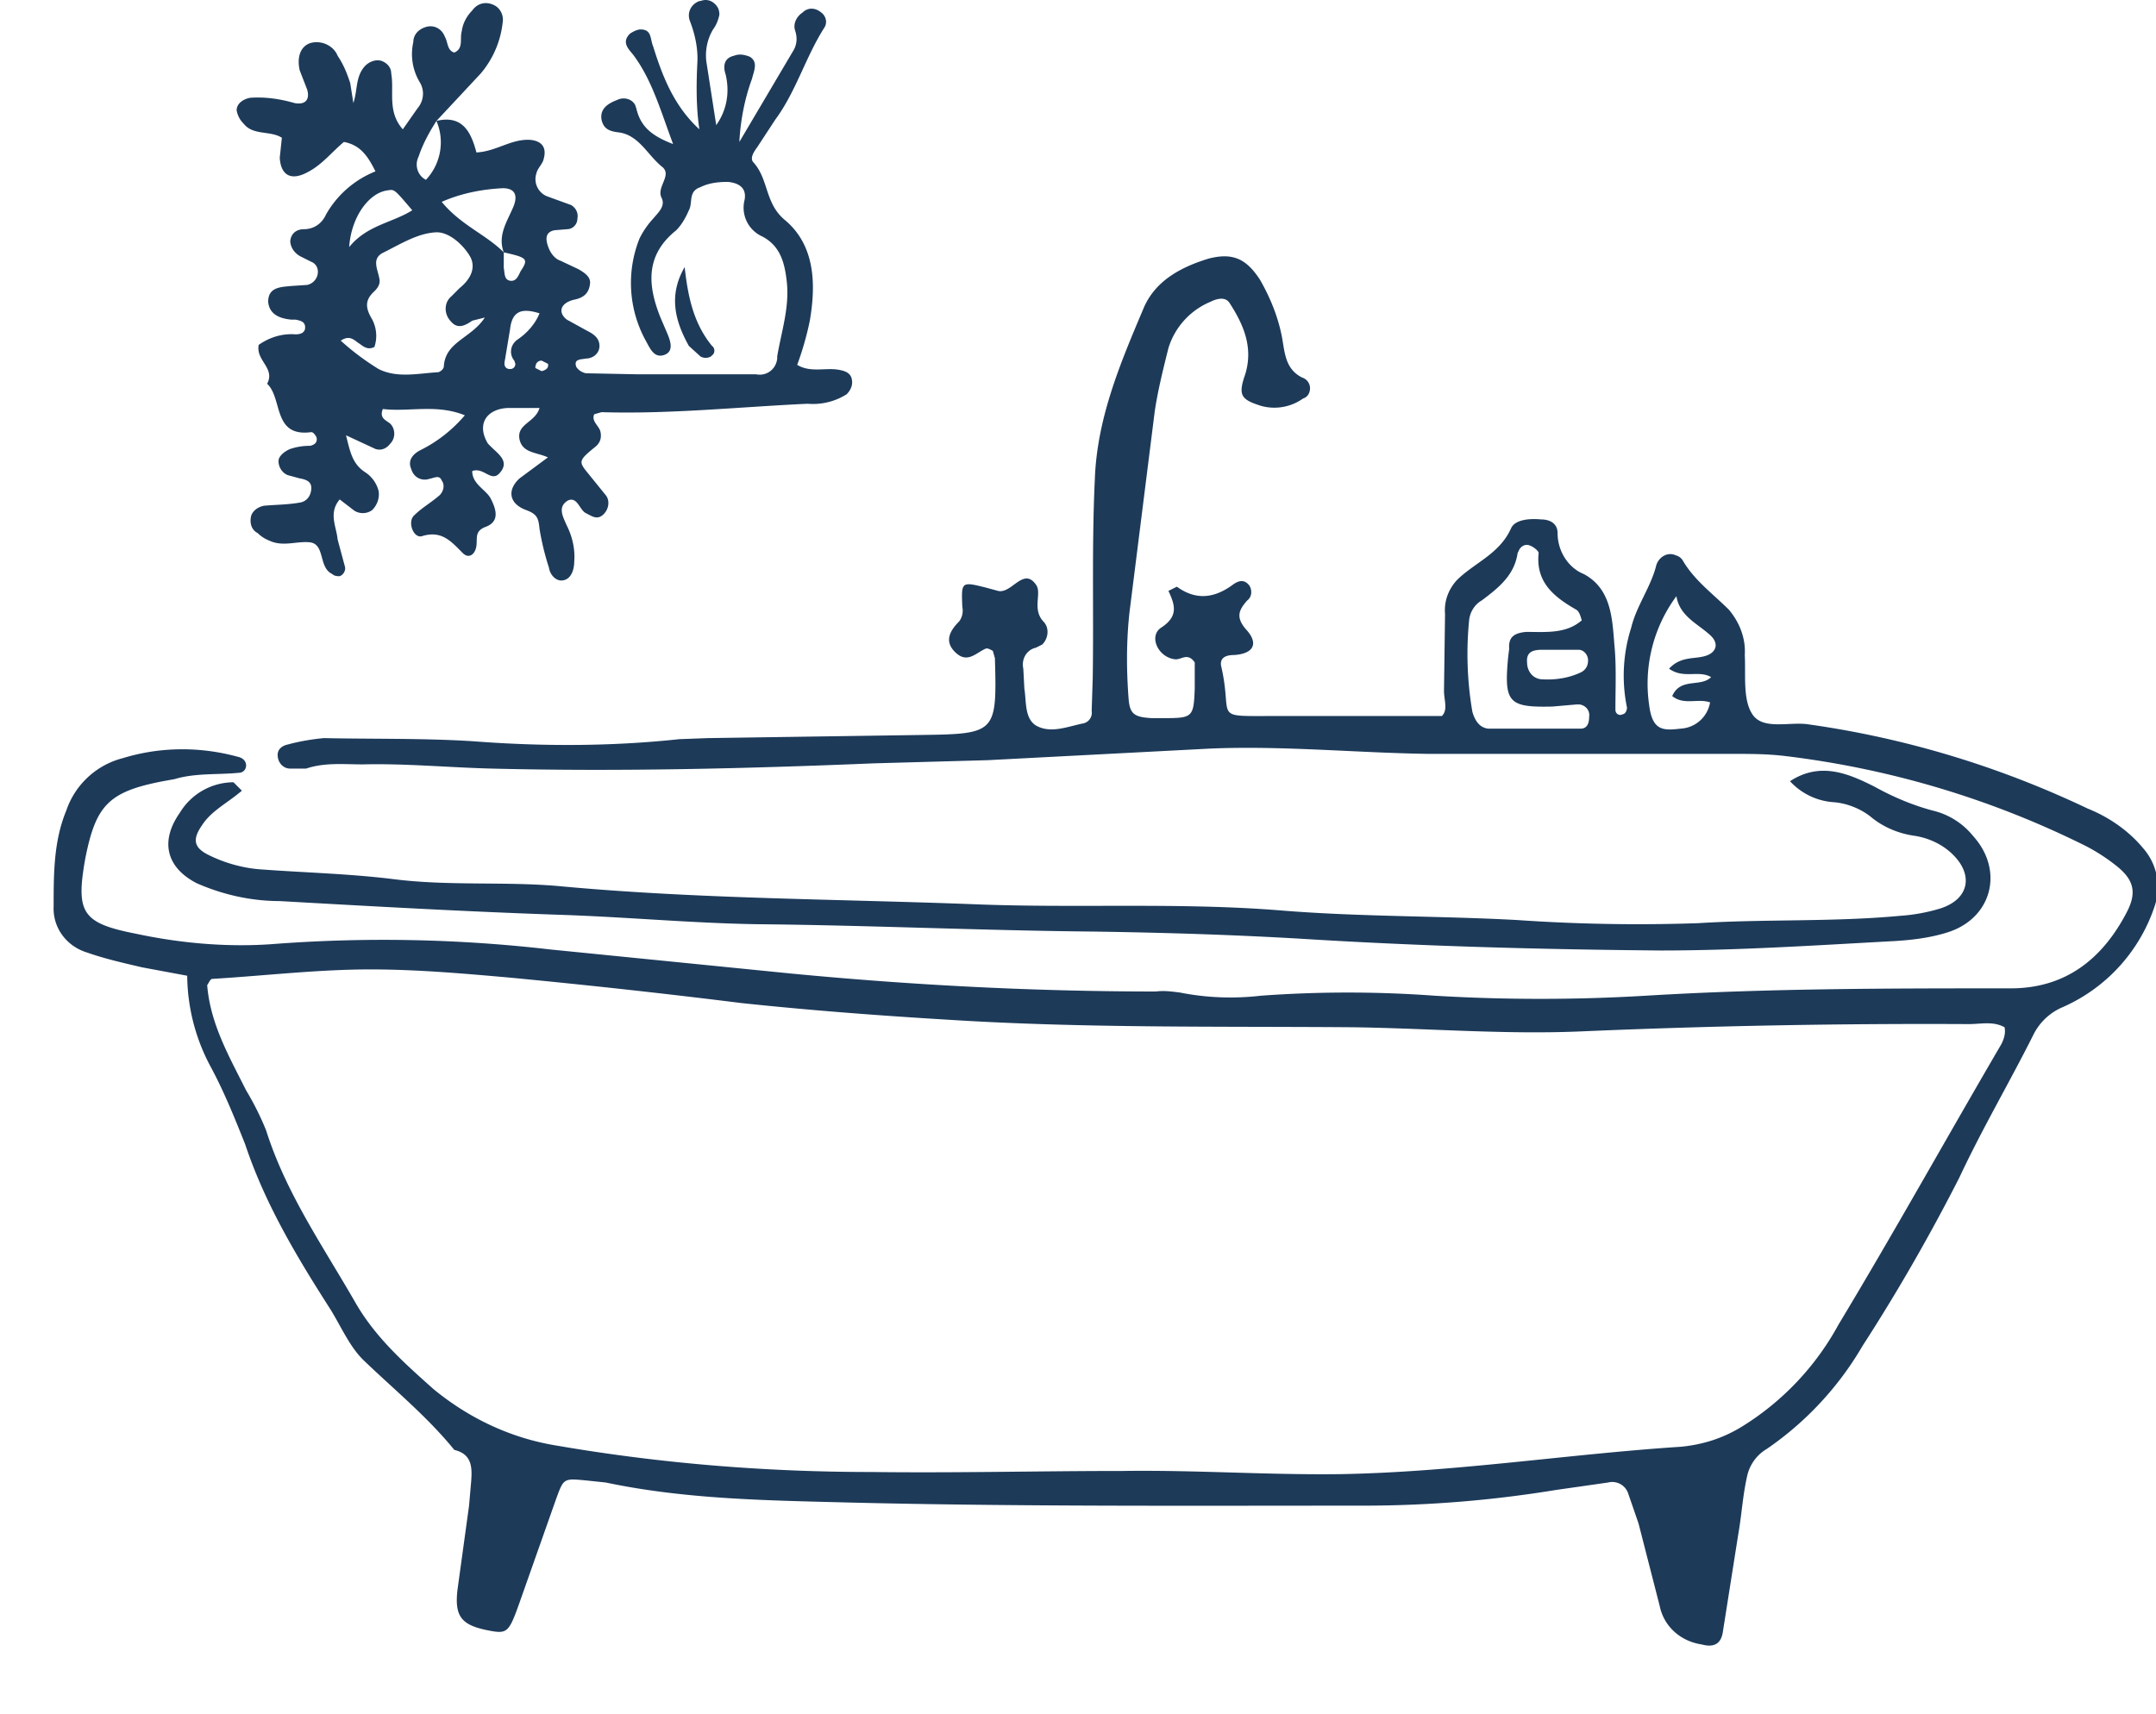<?xml version="1.0" encoding="UTF-8"?> <svg xmlns="http://www.w3.org/2000/svg" xml:space="preserve" viewBox="0 0 205 163" width="205" height="163"><style>.st0{fill:none}.st2{fill:#1d3a59}</style><path d="M0 0h205v163H0z" class="st0"></path><path d="M5.1.3h200.1v156.9H5.1z" class="st0"></path><path d="m17.8 92.8-4.3-.8c-1.7-.4-3.5-.8-5.2-1.4-2-.6-3.3-2.4-3.2-4.4 0-3.1 0-6.2 1.2-9.1a7.7 7.7 0 0 1 5.4-5c3.6-1.1 7.4-1.1 11-.1.4.1.7.4.7.8s-.3.7-.7.7c-2 .2-4.1 0-6.1.6l-1.1.2c-5.2 1-6.4 2.3-7.4 7.4-.9 5.1-.3 6.1 4.8 7.1 4.2.9 8.6 1.3 12.9 1a138 138 0 0 1 26.5.5l23 2.3c11.5 1.1 23 1.7 34.6 1.7.8-.1 1.5 0 2.3.1 2.5.5 5.1.6 7.7.3 5.5-.4 11-.4 16.5 0 6.7.4 13.4.4 20.1 0 11.6-.7 23.1-.7 34.7-.7 5.2 0 8.7-2.8 11-7.2 1-1.9.7-3.1-.9-4.4a18 18 0 0 0-2.9-1.9c-9-4.5-18.7-7.4-28.7-8.6-1.7-.2-3.3-.2-5-.2h-28.9c-6.9-.1-13.9-.8-20.8-.5l-21.1 1.1-10.8.3c-12.1.5-24.2.8-36.3.5-4.1-.1-8.2-.5-12.3-.4-1.8 0-3.6-.2-5.4.4h-1.5c-.7 0-1.2-.6-1.2-1.3 0-.6.5-.9 1-1 1.1-.3 2.3-.5 3.4-.6 4.7.1 9.5 0 14.2.3 6.5.5 13.1.5 19.6-.2l2.7-.1 20.4-.3c7-.1 7.1-.2 6.9-7.3l-.2-.7c-.2-.1-.5-.3-.7-.2-.9.4-1.7 1.4-2.8.4-1.1-1-.7-2 .3-3 .3-.4.4-.9.3-1.4-.1-2.4-.1-2.4 2.3-1.8l1.1.3c1.3.3 2.4-2.3 3.6-.6.6.8-.4 2.3.7 3.5.6.6.5 1.6-.1 2.2l-.6.3c-.9.2-1.4 1.1-1.2 2l.1 1.9c.2 1.2 0 2.8 1.1 3.5 1.4.8 3 .1 4.5-.2.5-.1.9-.6.8-1.2l.1-3.1c.1-6.3-.1-12.6.2-18.9.2-5.8 2.4-11 4.6-16.2 1.1-2.7 3.6-4 6.2-4.8 2.3-.6 3.6 0 4.9 2 1.1 1.9 1.9 4 2.2 6.1.2 1.2.4 2.5 1.8 3.2.6.2.9.8.7 1.4-.1.3-.3.5-.6.6a4.7 4.7 0 0 1-4 .7c-1.9-.6-2.2-1-1.5-3 .8-2.6-.2-4.8-1.5-6.8-.4-.6-1.2-.4-1.8-.1a7 7 0 0 0-4 4.4c-.5 2-1 4-1.3 6l-2.4 19.1c-.3 2.7-.3 5.4-.1 8.1.1 1.6.5 1.9 2.2 2h1.2c2.7 0 2.8-.1 2.9-2.8V63c-.7-1-1.3-.2-1.9-.3-1.6-.2-2.5-2.2-1.3-3 1.7-1.1 1.3-2.2.7-3.5l.8-.4c1.8 1.3 3.5 1.1 5.2-.1.4-.3 1.1-.8 1.7 0 .3.5.2 1.1-.2 1.4-.9 1-1.1 1.7 0 2.9 1.1 1.3.5 2.2-1.3 2.3-.8 0-1.3.3-1.2 1 1.2 5.1-1 4.8 5 4.8h16c.6-.6.2-1.5.2-2.4l.1-7.3c-.1-1.2.3-2.3 1.1-3.2 1.7-1.7 4.1-2.5 5.2-5 .4-.8 1.8-.9 2.8-.8.9 0 1.6.4 1.6 1.3 0 1.7 1 3.3 2.5 3.9 2.6 1.4 2.7 4.2 2.9 6.7.2 2 .1 4.1.1 6.2 0 .3.2.5.5.5l.3-.1c.2-.1.3-.4.3-.6a15 15 0 0 1 .4-7.6c.5-2.1 1.9-3.9 2.4-6 .3-.8 1.1-1.2 1.8-.9.3.1.5.2.7.5 1.1 1.9 2.9 3.2 4.4 4.7 1 1.2 1.6 2.7 1.5 4.3.1 1.9-.2 4.2.7 5.6 1 1.6 3.6.7 5.4 1 9.2 1.3 18.1 4 26.5 8 2 .8 3.9 2.1 5.3 3.8a5.6 5.6 0 0 1 1.1 5.4 16 16 0 0 1-8.8 9.7 5.5 5.5 0 0 0-2.7 2.5c-2.3 4.6-4.9 9-7.1 13.7-2.8 5.5-5.9 10.9-9.2 16a30.5 30.5 0 0 1-9.1 9.8 4 4 0 0 0-1.9 2.7c-.4 1.8-.5 3.6-.8 5.3l-1.5 9.5c-.2 1.1-.9 1.4-2 1.1-2-.3-3.6-1.7-4-3.7l-2-7.8-1-2.9a1.6 1.6 0 0 0-1.9-1l-4.9.7c-6.1 1-12.2 1.5-18.4 1.5-16.3 0-32.7.1-49-.3-7.7-.2-15.4-.3-23-1.9l-1.9-.2c-2.1-.2-2.1-.2-2.8 1.7l-3.6 10.2c-.9 2.5-1.1 2.7-2.7 2.4-2.7-.5-3.4-1.3-3.1-3.9l1.1-8 .2-2.3c.1-1.3.1-2.6-1.6-3-2.6-3.2-5.8-5.8-8.7-8.6-1.3-1.3-2.1-3.2-3.1-4.8-3.2-5-6.2-10-8.1-15.7-1-2.5-2-5-3.3-7.4a18.6 18.6 0 0 1-2.2-8.6m172.8 4.9c-1.1-.6-2.2-.3-3.4-.3a761 761 0 0 0-37 .7c-7.2.3-14.4-.3-21.6-.4-12.7-.1-25.4.1-38.2-.7-6.7-.4-13.3-.9-19.9-1.6-7.2-.9-14.5-1.7-21.8-2.4-4.5-.4-9-.8-13.5-.8-5 0-10 .6-15 .9-.2 0-.3.3-.5.6.3 3.7 2.1 6.8 3.7 10a27 27 0 0 1 1.9 3.8c1.9 6 5.4 11 8.5 16.4 1.9 3.3 4.6 5.7 7.4 8.2 3.4 2.8 7.4 4.7 11.8 5.4 9.9 1.7 19.9 2.5 29.9 2.5 8 .1 15.9-.1 23.9-.1 6.9-.1 13.8.4 20.8.3 10.8-.2 21.5-1.9 32.2-2.6 2.1-.2 4-.8 5.8-1.9a26 26 0 0 0 9.2-9.7c5.3-8.8 10.3-17.8 15.5-26.7.3-.6.4-1.1.3-1.6M150.4 59c-.1-.3-.2-.8-.5-1-2.1-1.2-3.9-2.6-3.6-5.4 0-.2-.5-.6-.8-.7-.4-.2-.9 0-1.1.5l-.1.2c-.3 2.1-1.8 3.3-3.4 4.5-.7.4-1.1 1.1-1.2 1.8-.3 2.9-.2 5.9.3 8.8.2.7.6 1.5 1.5 1.6h8.8c.6 0 .8-.5.8-1.1.1-.6-.3-1.1-.9-1.2h-.3l-2.3.2c-4.2.1-4.6-.4-4.2-4.7l.1-.8c-.1-1.2.6-1.5 1.6-1.6 1.9 0 3.8.2 5.3-1.1m8.3 4.6c1.1-1.2 2.4-.9 3.4-1.2 1.1-.3 1.4-1.2.5-2-1.2-1.1-2.9-1.8-3.2-3.7a14 14 0 0 0-2.6 10.3c.3 2.5 1.3 2.5 3 2.3a3 3 0 0 0 2.8-2.5c-1.2-.4-2.5.3-3.6-.6.8-1.8 2.7-.8 3.7-1.8-1.2-.7-2.6.2-4-.8m-9.8-1.8h-2.2c-.8 0-1.6.1-1.5 1.2 0 .8.5 1.5 1.3 1.6 1.3.1 2.6-.1 3.7-.6.5-.2.8-.6.8-1.2 0-.5-.4-1-.9-1h-1.2" class="st2"></path><path d="M41.5 11.5c2.5-.6 3.3 1.1 3.8 3 1.9-.1 3.3-1.3 5.1-1.2 1.1.1 1.6.7 1.3 1.8-.1.5-.6.9-.7 1.4-.3.9.2 1.9 1.1 2.2l2.2.8c.5.3.7.8.6 1.3 0 .5-.4 1-1 1l-1.2.1c-.9.2-.8.9-.6 1.5.2.6.6 1.2 1.2 1.4l1.7.8c.5.3 1.2.7 1.1 1.4-.1.8-.5 1.3-1.5 1.5-1.3.3-1.6 1.2-.7 1.9l2 1.1c.6.3 1.1.7 1.1 1.4s-.6 1.2-1.3 1.2c-.4.1-1.2 0-.9.8.2.3.5.5.9.6l5 .1h11.2c1 .2 1.9-.5 2-1.5v-.2c.4-2.4 1.2-4.7.9-7.2-.2-1.7-.6-3.3-2.3-4.2a3 3 0 0 1-1.7-3.5c.2-1.1-.5-1.6-1.6-1.7-.9 0-1.8.1-2.6.5-1.2.4-.7 1.5-1.1 2.2-.3.7-.7 1.4-1.2 1.9-3 2.4-2.7 5.3-1.5 8.3l.6 1.4c.3.7.7 1.7-.1 2.1-1.1.5-1.5-.6-1.9-1.3a11.4 11.4 0 0 1-.6-9.7 8 8 0 0 1 1.3-1.9c.5-.6 1.2-1.2.8-2-.5-1 1-2.1.1-2.9-1.4-1.1-2.2-3-4.1-3.3-.9-.1-1.5-.3-1.7-1.2-.2-1.1.7-1.6 1.5-1.9.6-.3 1.4-.1 1.7.5l.1.3c.4 1.7 1.4 2.6 3.5 3.4-1.2-3.2-2-6.1-3.8-8.5-.5-.6-1.1-1.2-.3-2 .3-.2.7-.4 1-.4 1.1 0 .9.9 1.2 1.6.9 2.9 2 5.7 4.4 7.9-.3-2-.3-4.1-.2-6.2.1-1.4-.2-2.8-.7-4.1-.3-.8.1-1.6.9-1.9h.1c.5-.2 1-.1 1.4.3.3.3.4.6.4 1-.1.5-.3 1-.6 1.4-.6 1-.8 2.2-.6 3.3l.9 5.8c1-1.4 1.3-3.1.9-4.8-.3-.9-.1-1.6.8-1.8.5-.2 1-.1 1.5.1.8.5.4 1.3.2 2.1-.7 1.9-1.1 4-1.2 6l5.2-8.8c.3-.6.3-1.2.1-1.8-.2-.6.1-1.3.7-1.7.5-.5 1.2-.5 1.8 0 .4.3.6.9.3 1.4-1.8 2.8-2.7 6.1-4.7 8.8L72 14c-.3.4-.7 1-.4 1.4 1.5 1.6 1.1 3.9 3 5.5 2.9 2.4 3 6.1 2.4 9.6a29 29 0 0 1-1.2 4.2c1.3.8 2.8.2 4.1.5.5.1 1 .3 1.1.9.1.5-.1 1-.5 1.4a6 6 0 0 1-3.7.9c-6.5.3-13.1 1-19.6.8l-.7.2c-.3.7.5 1.1.6 1.7.1.5 0 1-.5 1.4-1.6 1.3-1.6 1.4-.7 2.5l1.7 2.1c.4.5.3 1.3-.2 1.8-.6.6-1.1.2-1.7-.1s-.8-1.6-1.7-1.2c-1 .6-.5 1.5-.1 2.4.5 1 .8 2.2.7 3.4 0 .8-.3 1.7-1.1 1.8-.6.1-1.2-.5-1.3-1.2a25 25 0 0 1-.9-3.7c-.1-1-.2-1.4-1.3-1.8-1.6-.6-1.8-1.9-.6-3l2.7-2c-1.1-.5-2.4-.4-2.7-1.7-.3-1.5 1.5-1.6 1.9-3h-3c-2.1.1-3 1.6-1.9 3.4l.3.3c.7.7 1.8 1.4.8 2.5-.8.9-1.5-.6-2.6-.2 0 1.3 1.4 1.8 1.8 2.7.5 1 .8 2.1-.5 2.6-1.1.4-.8 1.1-.9 1.8-.1.8-.7 1.3-1.3.7-1.1-1.1-2-2.2-3.9-1.6-.8.2-1.4-1.4-.7-2 .7-.7 1.6-1.2 2.4-1.9.4-.4.5-1 .2-1.4-.2-.5-.6-.3-1-.2l-.4.1c-.7.1-1.3-.3-1.5-1-.4-.9.3-1.5.9-1.8 1.6-.8 3-1.9 4.2-3.3-2.7-1.1-5.3-.3-7.8-.6-.4 1 .5 1.1.8 1.5.4.5.4 1.3-.1 1.8-.3.4-.8.7-1.4.5l-2.8-1.3c.4 1.6.6 2.7 1.8 3.5a3 3 0 0 1 1.3 1.8c.1.6-.1 1.3-.6 1.8-.5.4-1.3.4-1.8 0l-1.3-1c-1.1 1.3-.3 2.6-.2 3.8l.7 2.6c.1.4-.2.8-.5.9-.2 0-.5 0-.7-.2-1.3-.6-.7-2.7-2-3-1.2-.2-2.5.4-3.8-.1-.5-.2-.9-.4-1.3-.8-.6-.3-.8-1-.6-1.7.2-.5.7-.8 1.2-.9 1.1-.1 2.3-.1 3.4-.3.7-.1 1.1-.7 1.1-1.4 0-.6-.5-.8-1.1-.9l-1.1-.3c-.6-.2-1-.9-.9-1.5.1-.4.6-.8 1.1-1 .6-.2 1.2-.3 1.9-.3.4-.1.7-.3.6-.8-.1-.2-.3-.5-.5-.5-3.7.5-2.7-3.2-4.2-4.6.8-1.5-1.1-2.2-.8-3.7 1-.7 2.2-1.1 3.5-1 .4 0 .8-.1.9-.5.1-.7-.4-.8-.9-.9h-.4c-1.1-.1-2.1-.5-2.2-1.7 0-1.4 1.2-1.4 2.2-1.5l1.5-.1c.5-.1.9-.5 1-1 .1-.5-.1-1-.6-1.2l-1-.5c-.6-.3-1-.9-1-1.5.1-.8.7-1.1 1.3-1.1.9 0 1.7-.5 2.1-1.4a9.4 9.4 0 0 1 4.7-4.1c-.7-1.4-1.4-2.5-3-2.8-1.2 1-2.1 2.2-3.5 2.9-1.5.8-2.5.3-2.6-1.4l.2-1.9c-1.1-.7-2.7-.2-3.6-1.3-.4-.4-.6-.8-.7-1.3 0-.7.7-1.1 1.3-1.2 1.4-.1 2.8.1 4.2.5 1 .2 1.5-.3 1.2-1.3l-.7-1.8c-.3-1.3.1-2.3 1-2.6 1-.3 2.2.2 2.6 1.2.6.9.9 1.7 1.2 2.6l.3 1.9c.4-1.2.2-2.4 1-3.4.4-.5 1.1-.8 1.7-.6.5.2.9.6.9 1.2.3 1.7-.4 3.6 1.1 5.3l1.4-2c.6-.7.7-1.7.2-2.5a5.2 5.2 0 0 1-.6-3.8c0-.7.5-1.2 1.1-1.4.8-.3 1.6.1 1.9.9.3.5.2 1.3.9 1.5.9-.4.5-1.3.7-2 .1-.8.5-1.5 1-2 .5-.7 1.3-.9 2.1-.5.6.3.9 1 .8 1.6A9 9 0 0 1 45.7 7l-4.2 4.5c-.7 1.1-1.3 2.2-1.7 3.4-.4.8-.1 1.8.7 2.2a5.2 5.2 0 0 0 1-5.6M47.9 24v1.5c.1.4 0 1.1.6 1.2.6.1.8-.5 1-.9.8-1.2.6-1.3-1.6-1.8-.6-1.6.3-2.9.9-4.3.5-1.2.1-1.8-1-1.8-2 .1-4 .5-5.8 1.3 1.8 2.2 4.2 3.1 5.9 4.8m-1.8 6.2-1.2.3c-.7.5-1.4.8-2 .1-.7-.7-.7-1.8 0-2.4l.8-.8c1-.8 1.6-1.9 1-3-.7-1.2-2.1-2.4-3.3-2.3-1.7.1-3.3 1.1-4.9 1.9-1.3.6-.5 1.7-.4 2.7 0 .4-.2.7-.5 1-1 .9-.8 1.7-.2 2.7.4.8.5 1.7.2 2.6-.6.3-1 0-1.4-.3-.5-.3-.9-.9-1.8-.3 1.1 1 2.3 1.9 3.6 2.7 1.8.9 3.8.4 5.7.3.2-.1.4-.2.5-.5.1-2.4 2.6-2.7 3.9-4.7m-12.9-6.7c1.7-2.1 4.1-2.3 6-3.5-1.7-2-1.7-2-2.3-1.9-1.8.2-3.5 2.5-3.7 5.4m18.1 6.3c-1.6-.5-2.6-.3-2.8 1.5l-.5 3c-.1.4 0 .8.5.8.3 0 .5-.2.5-.5l-.1-.3c-.5-.6-.4-1.5.3-2 .9-.6 1.7-1.5 2.1-2.5m.2 5.5c.4-.1.7-.3.6-.7l-.6-.3c-.4 0-.6.3-.6.7l.6.3M23 75.2c-1.4 1.2-2.9 1.9-3.8 3.3-.9 1.3-.8 2.1.6 2.8 1.6.8 3.4 1.3 5.2 1.4 4.1.3 8.2.4 12.3.9 5.4.7 10.8.2 16.1.7 13 1.2 26.1 1.2 39.2 1.7 9.8.4 19.5-.2 29.3.6 7.4.6 14.9.5 22.3.9 5.8.4 11.5.5 17.3.3 6.4-.4 12.8-.1 19.2-.7a17 17 0 0 0 3.8-.7c2.8-.9 3.2-3.3 1-5.3-1-.9-2.2-1.4-3.4-1.6-1.5-.2-3-.8-4.2-1.8-1-.8-2.3-1.3-3.5-1.4a6.2 6.2 0 0 1-4.2-2c2.9-1.9 5.6-.7 8 .5 1.8 1 3.7 1.8 5.6 2.3a7 7 0 0 1 3.8 2.4c3 3.3 1.8 7.9-2.5 9.2-1.6.5-3.3.7-4.9.8-7.4.4-14.9.9-22.3.9-11.3-.1-22.6-.4-33.9-1.1-6.7-.4-13.3-.6-20-.7-10.7-.1-21.3-.6-32-.7-6.3-.1-12.6-.7-18.9-.9-8.8-.3-17.7-.8-26.5-1.3-2.7 0-5.4-.6-7.9-1.7-2.9-1.5-3.5-4-1.6-6.7a6 6 0 0 1 5.1-2.9l.8.8" class="st2"></path><path d="M65.1 25.4c.3 2.7.8 5.3 2.6 7.5.3.2.3.7 0 .9l-.1.1a1 1 0 0 1-1 0l-1.1-1c-1.4-2.5-1.9-4.9-.4-7.5" class="st2"></path></svg> 